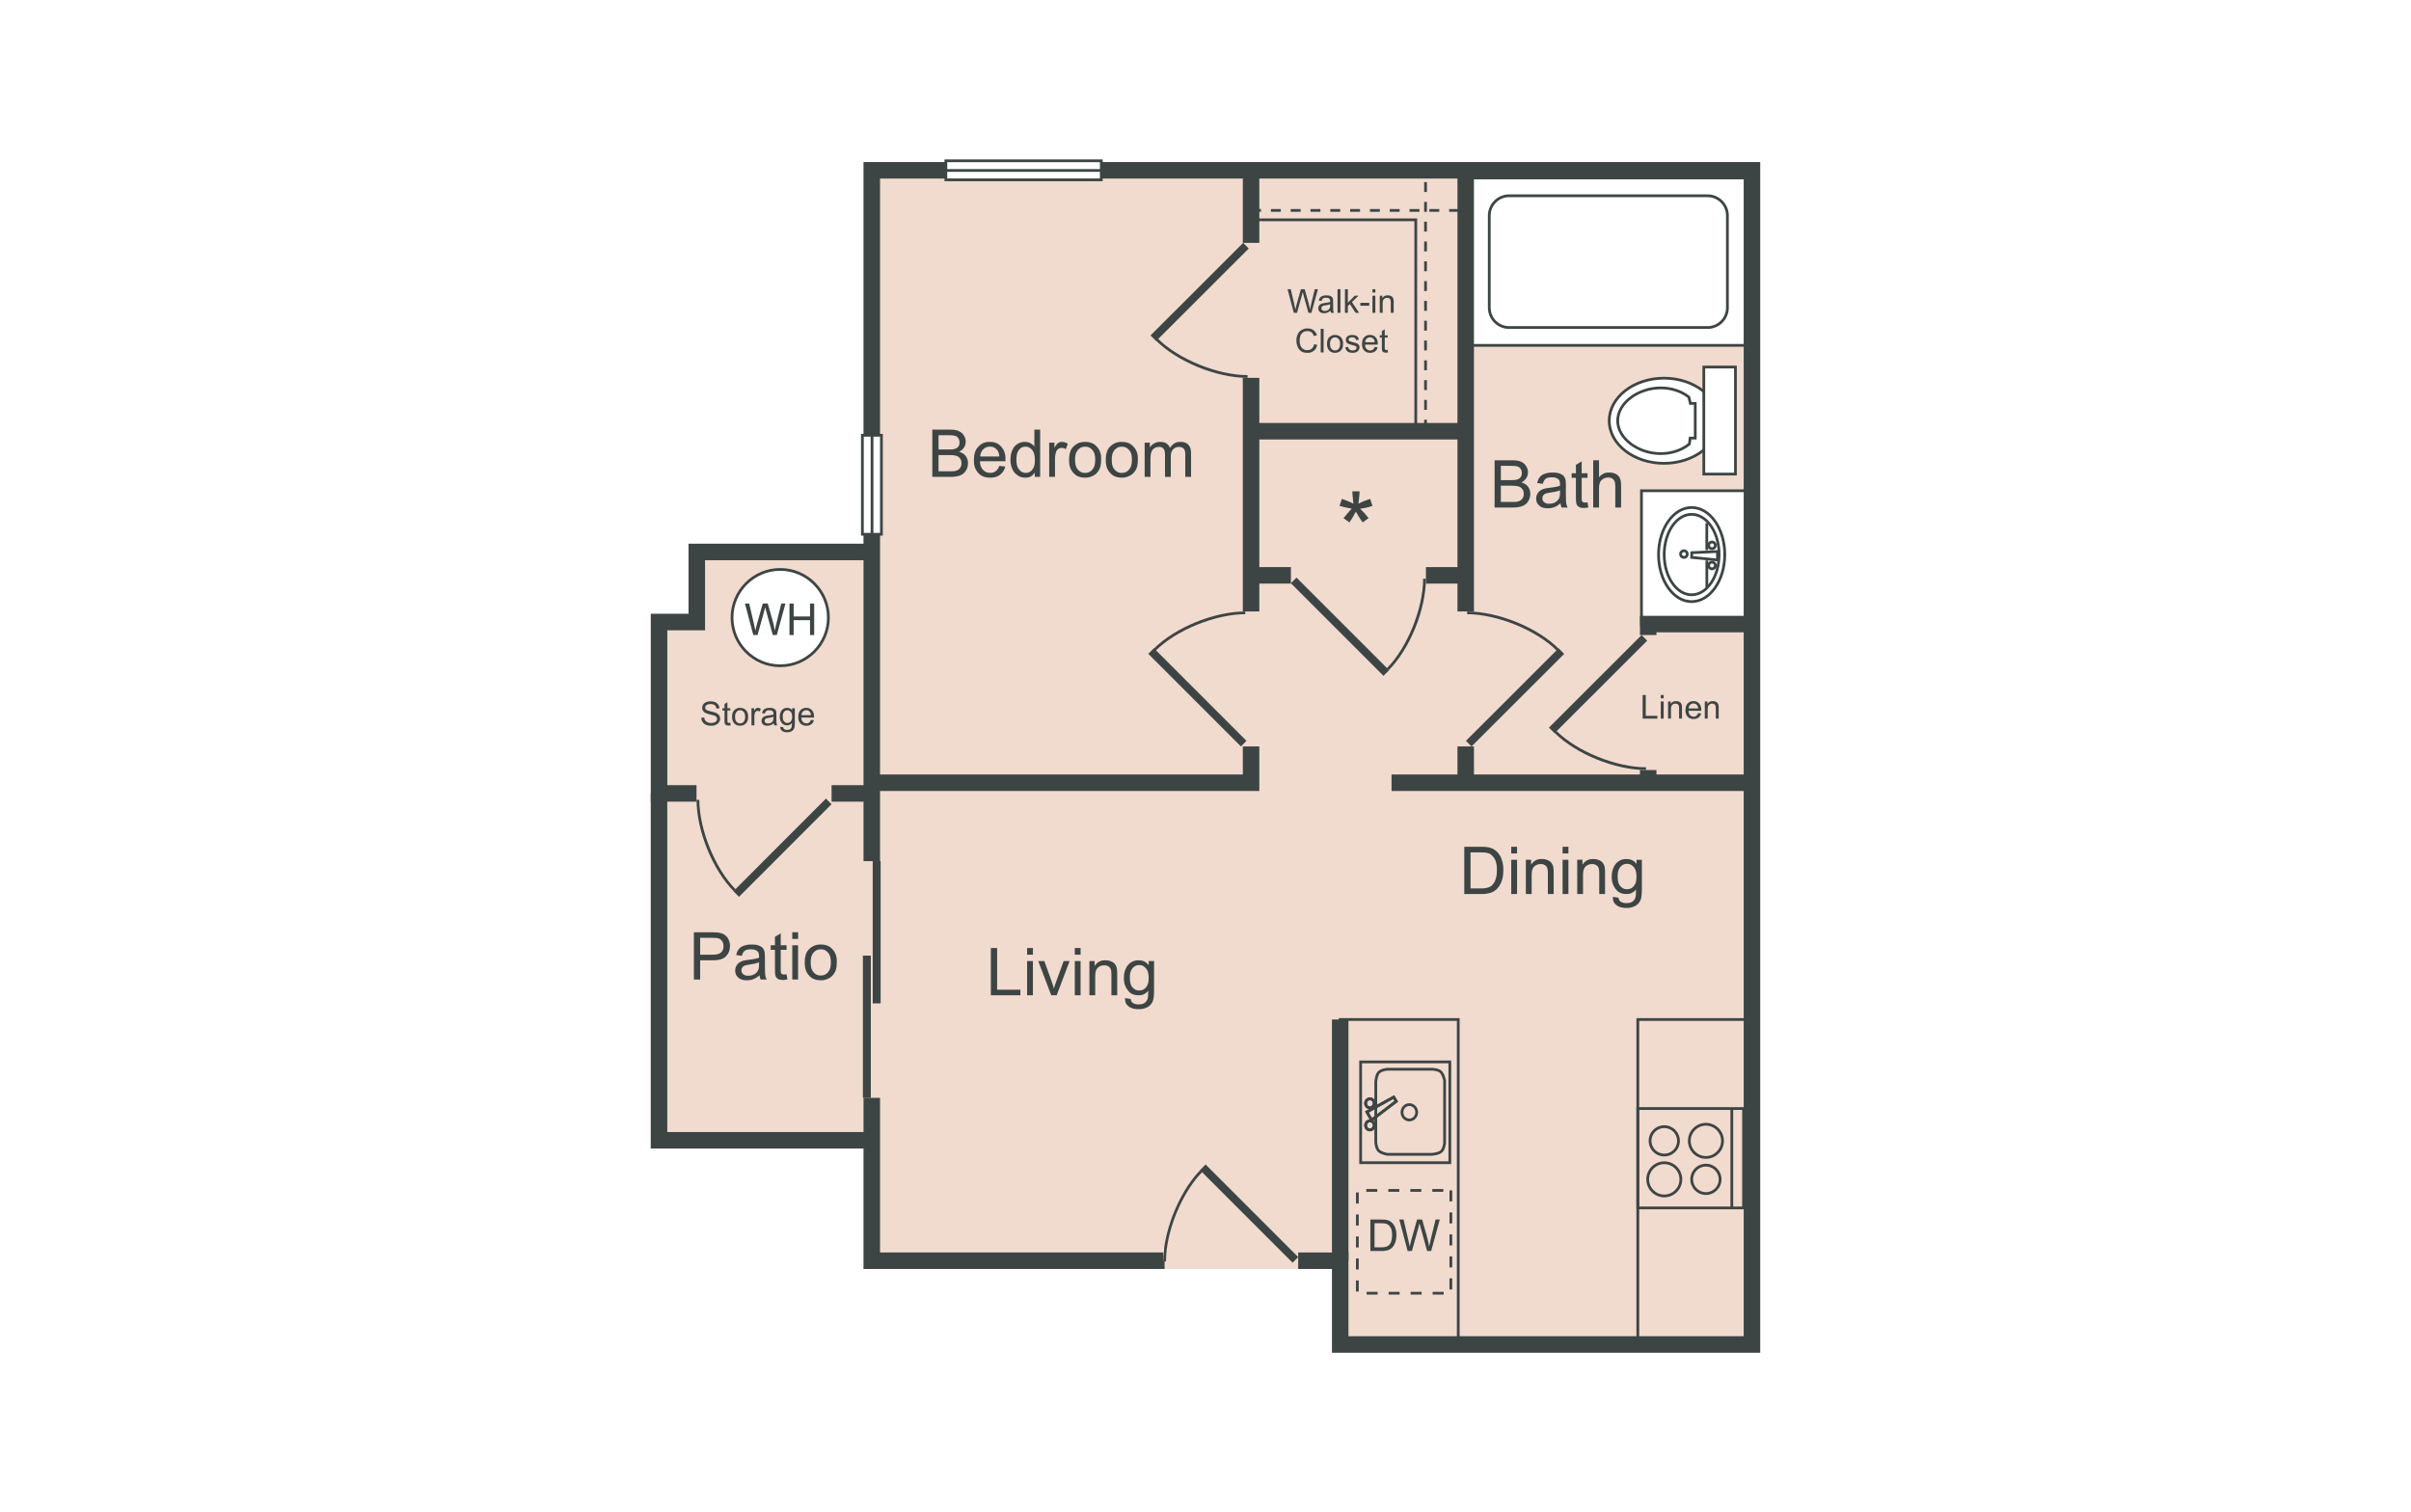 <?xml version="1.0" encoding="UTF-8"?>
<svg xmlns="http://www.w3.org/2000/svg" viewBox="0 0 998 626">
  <defs>
    <style>
      .cls-1 {
        fill-rule: evenodd;
      }

      .cls-1, .cls-2 {
        fill: #fff;
      }

      .cls-3 {
        fill: #3d4544;
      }

      .cls-4 {
        fill: #f1dace;
      }
    </style>
  </defs>
  <g id="backgrounds">
    <rect class="cls-2" x="-15" y="-13" width="1028" height="652"/>
  </g>
  <g id="floorplans">
    <g>
      <polyline class="cls-4" points="357.441 67.093 357.441 225.088 285.009 225.088 285.009 254.105 269.376 254.105 269.376 328.46 269.376 331.876 269.376 475.476 357.441 475.476 357.441 525.331 551.346 525.331 551.346 559.993 728.624 559.993 728.624 67.093"/>
      <rect class="cls-2" x="679.466" y="203.16" width="44.203" height="55.203"/>
      <path class="cls-3" d="M724.239,258.932h-45.342v-56.341h45.342v56.341ZM680.036,257.793h43.065v-54.064h-43.065v54.064Z"/>
      <rect class="cls-2" x="606.09" y="73.672" width="119.106" height="69.3"/>
      <path class="cls-3" d="M725.765,143.542h-120.243v-70.44h120.243v70.44ZM606.66,142.404h117.966v-68.162h-117.966v68.162Z"/>
      <polygon class="cls-3" points="728.614 560 551.345 560 551.345 525.337 537.365 525.337 537.365 518.505 558.178 518.505 558.178 553.168 721.782 553.168 721.782 73.92 364.281 73.92 364.281 356.493 357.449 356.493 357.449 67.088 728.614 67.088 728.614 560"/>
      <polygon class="cls-3" points="482.064 525.335 357.449 525.335 357.449 454.488 364.281 454.488 364.281 518.503 482.064 518.503 482.064 525.335"/>
      <rect class="cls-3" x="576.007" y="320.627" width="149.191" height="6.832"/>
      <rect class="cls-3" x="344.219" y="325.044" width="16.646" height="6.832"/>
      <polygon class="cls-3" points="288.312 331.876 269.387 331.876 269.387 254.105 285.009 254.105 285.009 225.094 360.868 225.094 360.868 231.926 291.841 231.926 291.841 260.937 276.219 260.937 276.219 325.044 288.312 325.044 288.312 331.876"/>
      <rect class="cls-3" x="514.447" y="156.429" width="6.832" height="96.698"/>
      <rect class="cls-3" x="514.447" y="70.504" width="6.832" height="30.039"/>
      <polygon class="cls-3" points="521.279 327.459 360.865 327.459 360.865 320.627 514.447 320.627 514.447 309.014 521.279 309.014 521.279 327.459"/>
      <rect class="cls-3" x="603.291" y="70.504" width="6.832" height="182.624"/>
      <rect class="cls-3" x="603.291" y="309.014" width="6.832" height="15.986"/>
      <rect class="cls-3" x="517.864" y="175.105" width="88.843" height="6.832"/>
      <rect class="cls-3" x="590.245" y="234.768" width="16.462" height="6.832"/>
      <rect class="cls-3" x="517.87" y="234.768" width="16.484" height="6.832"/>
      <polygon class="cls-3" points="360.431 475.476 269.376 475.476 269.376 328.46 276.208 328.46 276.208 468.644 360.431 468.644 360.431 475.476"/>
      <rect class="cls-3" x="551.345" y="422.054" width="6.832" height="99.863"/>
      <polygon class="cls-3" points="685.664 262.894 678.832 262.894 678.832 254.946 726.428 254.946 726.428 261.779 685.664 261.779 685.664 262.894"/>
      <rect class="cls-3" x="678.832" y="318.786" width="6.832" height="6.214"/>
      <polygon class="cls-3" points="586.606 177.865 585.468 177.865 585.468 91.575 517.875 91.575 517.875 90.436 586.606 90.436 586.606 177.865"/>
      <path class="cls-3" d="M590.65,177.865h-1.139v-4.099h1.139v4.099ZM590.65,169.666h-1.139v-4.099h1.139v4.099ZM590.65,161.467h-1.139v-4.099h1.139v4.099ZM590.65,153.27h-1.139v-4.1h1.139v4.1ZM590.65,145.071h-1.139v-4.1h1.139v4.1ZM590.65,136.873h-1.139v-4.099h1.139v4.099ZM590.65,128.674h-1.139v-4.099h1.139v4.099ZM590.65,120.475h-1.139v-4.099h1.139v4.099ZM590.65,112.278h-1.139v-4.1h1.139v4.1ZM590.65,104.079h-1.139v-4.1h1.139v4.1ZM590.65,95.88h-1.139v-4.099h1.139v4.099ZM590.65,87.681h-1.139v-4.099h1.139v4.099ZM590.65,79.483h-1.139v-4.099h1.139v4.099Z"/>
      <path class="cls-3" d="M603.958,87.677h-4.099v-1.139h4.099v1.139ZM595.76,87.677h-4.099v-1.139h4.099v1.139ZM587.561,87.677h-4.099v-1.139h4.099v1.139ZM579.363,87.677h-4.099v-1.139h4.099v1.139ZM571.165,87.677h-4.101v-1.139h4.101v1.139ZM562.966,87.677h-4.099v-1.139h4.099v1.139ZM554.768,87.677h-4.099v-1.139h4.099v1.139ZM546.568,87.677h-4.099v-1.139h4.099v1.139ZM538.371,87.677h-4.099v-1.139h4.099v1.139ZM530.173,87.677h-4.101v-1.139h4.101v1.139ZM521.973,87.677h-4.099v-1.139h4.099v1.139Z"/>
      <path class="cls-2" d="M482.408,517.026c-.208,1.661-.317,3.326-.339,4.893h-.59v-4.893"/>
      <rect class="cls-3" x="515.408" y="475.311" width="3.277" height="54.21" transform="translate(-203.823 512.719) rotate(-44.997)"/>
      <path class="cls-3" d="M482.638,522.239h-1.139v-.318c.025-1.668.14-3.336.345-4.966,1.506-11.812,7.697-25.218,15.056-32.603l.805.805c-7.197,7.223-13.255,20.358-14.732,31.941-.2,1.588-.314,3.214-.336,4.833v.309Z"/>
      <rect class="cls-3" x="494.003" y="261.58" width="3.279" height="54.212" transform="translate(-58.974 434.978) rotate(-44.995)"/>
      <path class="cls-3" d="M478.395,269.352l-.805-.805c8.789-8.791,25.08-15.421,37.892-15.421v1.139c-12.336,0-28.627,6.627-37.087,15.087Z"/>
      <rect class="cls-3" x="296.784" y="349.304" width="54.211" height="3.279" transform="translate(-153.299 332.043) rotate(-45.028)"/>
      <path class="cls-3" d="M303.75,368.998c-8.793-8.798-15.423-25.086-15.423-37.888h1.139c0,12.328,6.629,28.616,15.09,37.083l-.805.805Z"/>
      <rect class="cls-3" x="469.465" y="119.227" width="54.21" height="3.279" transform="translate(59.849 386.32) rotate(-44.972)"/>
      <path class="cls-3" d="M516.405,156.43c-12.803,0-29.092-6.632-37.885-15.427l.805-.805c8.464,8.463,24.751,15.093,37.08,15.093v1.139Z"/>
      <rect class="cls-3" x="600.03" y="287.047" width="54.217" height="3.279" transform="translate(-20.562 527.697) rotate(-44.972)"/>
      <path class="cls-3" d="M644.385,269.352c-8.462-8.46-24.751-15.087-37.083-15.087v-1.139c12.808,0,29.094,6.63,37.888,15.421l-.805.805Z"/>
      <rect class="cls-3" x="553.03" y="232.338" width="3.279" height="54.214" transform="translate(-21 468.192) rotate(-44.999)"/>
      <path class="cls-3" d="M574.808,277.497l-.805-.805c8.46-8.46,15.087-24.748,15.087-37.081h1.139c0,12.808-6.63,29.095-15.421,37.886Z"/>
      <rect class="cls-3" x="634.39" y="281.578" width="54.21" height="3.279" transform="translate(-6.646 550.38) rotate(-44.972)"/>
      <path class="cls-3" d="M681.33,318.781c-12.803,0-29.092-6.632-37.885-15.427l.805-.805c8.464,8.463,24.751,15.093,37.08,15.093v1.139Z"/>
      <rect class="cls-3" x="357.185" y="395.613" width="3.28" height="58.884"/>
      <rect class="cls-3" x="361.247" y="356.493" width="3.28" height="58.882"/>
      <rect class="cls-2" x="391.529" y="66.57" width="64.337" height="7.88"/>
      <path class="cls-3" d="M456.435,75.019h-65.476v-9.019h65.476v9.019ZM392.098,73.881h63.199v-6.742h-63.199v6.742Z"/>
      <rect class="cls-3" x="391.702" y="70" width="64.088" height="1.139"/>
      <rect class="cls-2" x="356.971" y="180.198" width="7.88" height="40.988"/>
      <path class="cls-3" d="M365.421,221.755h-9.019v-42.125h9.019v42.125ZM357.541,220.616h6.742v-39.848h-6.742v39.848Z"/>
      <rect class="cls-3" x="360.397" y="180.242" width="1.139" height="40.834"/>
      <rect class="cls-3" x="716.298" y="458.92" width="1.139" height="41.137"/>
      <path class="cls-3" d="M722.284,500.627h-44.907v-42.276h44.907v42.276ZM678.517,499.488h42.629v-39.998h-42.629v39.998Z"/>
      <path class="cls-3" d="M688.905,495.672c-4.101,0-7.439-3.336-7.439-7.437s3.338-7.439,7.439-7.439c4.099,0,7.435,3.338,7.435,7.439s-3.336,7.437-7.435,7.437ZM688.905,481.934c-3.474,0-6.301,2.827-6.301,6.301s2.827,6.298,6.301,6.298c3.472,0,6.296-2.824,6.296-6.298s-2.824-6.301-6.296-6.301Z"/>
      <path class="cls-3" d="M688.905,478.747c-3.561,0-6.456-2.896-6.456-6.454s2.896-6.454,6.456-6.454c3.558,0,6.452,2.896,6.452,6.454s-2.893,6.454-6.452,6.454ZM688.905,466.978c-2.931,0-5.317,2.384-5.317,5.315s2.386,5.315,5.317,5.315c2.929,0,5.313-2.384,5.313-5.315s-2.384-5.315-5.313-5.315Z"/>
      <path class="cls-3" d="M706.138,479.73c-4.101,0-7.439-3.336-7.439-7.437s3.338-7.437,7.439-7.437,7.439,3.336,7.439,7.437-3.338,7.437-7.439,7.437ZM706.138,465.995c-3.474,0-6.301,2.824-6.301,6.298s2.827,6.298,6.301,6.298,6.301-2.824,6.301-6.298-2.827-6.298-6.301-6.298Z"/>
      <path class="cls-3" d="M706.138,494.689c-3.561,0-6.456-2.896-6.456-6.454s2.896-6.452,6.456-6.452c3.558,0,6.452,2.893,6.452,6.452s-2.893,6.454-6.452,6.454ZM706.138,482.921c-2.931,0-5.317,2.384-5.317,5.313,0,2.931,2.386,5.315,5.317,5.315,2.929,0,5.313-2.384,5.313-5.315,0-2.929-2.384-5.313-5.313-5.313Z"/>
      <path class="cls-1" d="M688.785,191.808c-12.522,0-22.671-7.887-22.671-17.627,0-9.734,10.15-17.627,22.671-17.627s22.66,7.892,22.66,17.627c0,9.74-10.144,17.627-22.66,17.627"/>
      <path class="cls-3" d="M688.785,192.377c-12.815,0-23.241-8.163-23.241-18.197s10.426-18.195,23.241-18.195c12.808,0,23.229,8.162,23.229,18.195s-10.421,18.197-23.229,18.197ZM688.785,157.124c-12.187,0-22.102,7.652-22.102,17.057s9.915,17.058,22.102,17.058c12.181,0,22.091-7.652,22.091-17.058s-9.91-17.057-22.091-17.057Z"/>
      <rect class="cls-2" x="705.27" y="151.948" width="13.096" height="44.314"/>
      <path class="cls-3" d="M718.935,196.832h-14.236v-45.454h14.236v45.454ZM705.838,195.693h11.958v-43.176h-11.958v43.176Z"/>
      <path class="cls-1" d="M699.29,183.817c-3.022,2.454-7.198,3.968-11.817,3.968-9.242,0-17.862-6.089-17.862-13.604,0-7.51,8.619-13.598,17.862-13.598,4.52,0,8.619,1.454,11.631,3.82l.59,2.602h2.033v14.353h-2.121"/>
      <path class="cls-3" d="M687.473,188.354c-9.819,0-18.43-6.623-18.43-14.173s8.611-14.167,18.43-14.167c4.492,0,8.749,1.4,11.983,3.941l.16.126.534,2.355h2.148v15.491h-2.191l-.28,2.188-.178.143c-3.251,2.641-7.575,4.095-12.176,4.095ZM687.473,161.153c-9.212,0-17.291,6.088-17.291,13.028s8.08,13.035,17.291,13.035c4.257,0,8.253-1.312,11.282-3.7l.351-2.728h2.053v-13.214h-1.917l-.647-2.847c-3.016-2.306-6.957-3.575-11.122-3.575Z"/>
      <path class="cls-2" d="M706.838,81.052c4.531,0,8.198,3.667,8.198,8.198v38.139c0,4.531-3.667,8.198-8.198,8.198h-82.176c-4.526,0-8.198-3.667-8.198-8.198v-38.139c0-4.531,3.673-8.198,8.198-8.198"/>
      <path class="cls-3" d="M706.839,136.157h-82.176c-4.835,0-8.769-3.933-8.769-8.767v-38.14c0-4.835,3.934-8.768,8.769-8.768h82.176c4.835,0,8.767,3.933,8.767,8.768v38.14c0,4.834-3.932,8.767-8.767,8.767ZM624.663,81.621c-4.208,0-7.63,3.423-7.63,7.629v38.14c0,4.207,3.423,7.628,7.63,7.628h82.176c4.205,0,7.628-3.422,7.628-7.628v-38.14c0-4.207-3.423-7.629-7.628-7.629h-82.176Z"/>
      <path class="cls-1" d="M697.044,230.767c-.765,0-1.388-.618-1.388-1.383s.623-1.388,1.388-1.388,1.388.623,1.383,1.388c.005.765-.618,1.383-1.383,1.383"/>
      <path class="cls-3" d="M697.045,231.337c-1.081,0-1.959-.876-1.959-1.953,0-1.079.878-1.957,1.959-1.957.525,0,1.016.206,1.388.578.367.371.567.863.563,1.383.004.51-.196,1.001-.56,1.37-.371.372-.863.578-1.39.578ZM697.045,228.566c-.452,0-.821.367-.821.818,0,.668.934,1.049,1.401.573.151-.152.234-.354.231-.568.002-.225-.08-.428-.234-.582-.153-.156-.36-.241-.578-.241Z"/>
      <path class="cls-1" d="M708.653,235.495c-.765,0-1.383-.623-1.383-1.388s.618-1.388,1.383-1.388,1.388.623,1.388,1.388-.618,1.388-1.388,1.388"/>
      <path class="cls-3" d="M708.654,236.064c-1.076,0-1.953-.878-1.953-1.957,0-1.08.876-1.958,1.953-1.958,1.079,0,1.957.878,1.957,1.958,0,1.079-.878,1.957-1.957,1.957ZM708.654,233.287c-.449,0-.814.368-.814.82s.365.818.814.818c.452,0,.818-.367.818-.818s-.367-.82-.818-.82Z"/>
      <path class="cls-1" d="M708.653,227.154c-.76,0-1.383-.618-1.383-1.383,0-.771.623-1.388,1.383-1.388.765,0,1.388.618,1.388,1.388,0,.765-.623,1.383-1.388,1.383"/>
      <path class="cls-3" d="M708.654,227.724c-1.076,0-1.953-.876-1.953-1.953,0-1.079.876-1.957,1.953-1.957,1.079,0,1.957.878,1.957,1.957,0,1.076-.878,1.953-1.957,1.953ZM708.654,224.953c-.449,0-.814.367-.814.818,0,.449.365.814.814.814.452,0,.818-.365.818-.814,0-.452-.367-.818-.818-.818Z"/>
      <path class="cls-3" d="M700.24,249.625c-3.852,0-7.459-2.112-10.159-5.945-2.658-3.775-4.119-8.783-4.117-14.099,0-11.055,6.405-20.049,14.276-20.049s14.274,8.994,14.274,20.049-6.403,20.044-14.274,20.044ZM700.24,210.671c-7.244,0-13.137,8.483-13.137,18.91-.002,5.085,1.385,9.859,3.91,13.443,2.48,3.523,5.756,5.462,9.227,5.462,7.244,0,13.135-8.481,13.135-18.905s-5.891-18.91-13.135-18.91Z"/>
      <path class="cls-3" d="M700.24,246.799c-6.585,0-11.943-7.724-11.943-17.218s5.358-17.224,11.943-17.224c6.581,0,11.934,7.726,11.934,17.224s-5.353,17.218-11.934,17.218ZM700.24,213.496c-5.958,0-10.804,7.216-10.804,16.085s4.846,16.079,10.804,16.079c5.954,0,10.795-7.213,10.795-16.079s-4.842-16.085-10.795-16.085Z"/>
      <polygon class="cls-1" points="700.23 230.762 710.927 231.833 710.927 228.308 700.279 228.805 700.23 230.762"/>
      <path class="cls-3" d="M711.496,232.462l-11.849-1.187.078-3.015,11.771-.549v4.75ZM700.812,230.248l9.545.955v-2.3l-9.521.445-.025.9Z"/>
      <rect class="cls-3" x="705.958" y="232.024" width="1.139" height="11.15"/>
      <rect class="cls-3" x="705.94" y="216.578" width="1.139" height="11.15"/>
      <path class="cls-3" d="M574.23,478.442c-.2-.027-2.518-.46-3.716-1.441-1.41-1.148-1.586-3.765-1.601-4.061v-25.049c.018-.338.2-3.071,1.41-4.335,1.134-1.188,3.576-1.461,3.852-1.488l18.214-.002c.085-.004,2.92-.022,4.286,1.165,1.277,1.101,1.801,3.681,1.857,3.972l.011,25.998c-.033.329-.331,2.689-1.421,3.763-1.35,1.328-4.306,1.47-4.43,1.477h-18.461ZM592.438,443.206h-18.208c-.574.06-2.369.389-3.085,1.139-.778.814-1.054,2.86-1.094,3.578v24.989c.036.632.316,2.504,1.181,3.207l.002.002c.805.658,2.511,1.083,3.098,1.192l18.334-.009c.707-.033,2.796-.302,3.656-1.15.68-.672,1.014-2.404,1.085-3.016l-.004-25.827c-.122-.574-.645-2.502-1.474-3.218-.841-.732-2.762-.887-3.492-.887Z"/>
      <path class="cls-3" d="M567.565,464.56l-2.542-4.463,12.092-6.679,1.588,2.649-11.138,8.493ZM566.584,460.537l1.328,2.329,9.292-7.088-.498-.83-10.121,5.589Z"/>
      <path class="cls-3" d="M567.565,464.56l-2.542-4.463,12.092-6.679,1.588,2.649-11.138,8.493ZM566.584,460.537l1.328,2.329,9.292-7.088-.498-.83-10.121,5.589Z"/>
      <path class="cls-3" d="M567.056,468.326c-1.299,0-2.357-1.096-2.357-2.444s1.059-2.444,2.357-2.444c1.303,0,2.362,1.096,2.362,2.444s-1.059,2.444-2.362,2.444ZM567.056,464.576c-.672,0-1.219.585-1.219,1.306s.547,1.306,1.219,1.306c.674,0,1.223-.585,1.223-1.306s-.549-1.306-1.223-1.306Z"/>
      <path class="cls-3" d="M567.056,468.326c-1.299,0-2.357-1.096-2.357-2.444s1.059-2.444,2.357-2.444c1.303,0,2.362,1.096,2.362,2.444s-1.059,2.444-2.362,2.444ZM567.056,464.576c-.672,0-1.219.585-1.219,1.306s.547,1.306,1.219,1.306c.674,0,1.223-.585,1.223-1.306s-.549-1.306-1.223-1.306Z"/>
      <path class="cls-3" d="M567.056,459.198c-1.299,0-2.357-1.096-2.357-2.442s1.059-2.44,2.357-2.44c1.303,0,2.362,1.094,2.362,2.44s-1.059,2.442-2.362,2.442ZM567.056,455.455c-.672,0-1.219.583-1.219,1.301s.547,1.303,1.219,1.303c.674,0,1.223-.585,1.223-1.303s-.549-1.301-1.223-1.301Z"/>
      <path class="cls-3" d="M567.056,459.198c-1.299,0-2.357-1.096-2.357-2.442s1.059-2.44,2.357-2.44c1.303,0,2.362,1.094,2.362,2.44s-1.059,2.442-2.362,2.442ZM567.056,455.455c-.672,0-1.219.583-1.219,1.301s.547,1.303,1.219,1.303c.674,0,1.223-.585,1.223-1.303s-.549-1.301-1.223-1.301Z"/>
      <path class="cls-3" d="M562.643,481.907v-42.869h38.063v42.867l-38.063.002ZM563.782,440.177v40.592l35.786-.002v-40.59h-35.786Z"/>
      <path class="cls-3" d="M583.375,464.229c-1.995,0-3.618-1.686-3.618-3.759,0-2.071,1.623-3.754,3.618-3.754s3.618,1.683,3.618,3.754c0,2.073-1.623,3.759-3.618,3.759ZM583.375,457.855c-1.368,0-2.48,1.174-2.48,2.615,0,1.446,1.112,2.62,2.48,2.62s2.48-1.174,2.48-2.62c0-1.441-1.112-2.615-2.48-2.615Z"/>
      <path class="cls-3" d="M597.577,535.946l-4.555-.002v-1.139l4.555.002v1.139ZM588.468,535.943h-4.555v-1.139h4.555v1.139ZM579.359,535.941h-4.555v-1.139h4.555v1.139ZM570.249,535.941l-4.555-.002v-1.139l4.555.002v1.139ZM562.425,534.653h-1.139v-4.555h1.139v4.555ZM601.122,533.797h-1.139l.002-4.555h1.139l-.002,4.555ZM562.428,525.544h-1.139v-4.555h1.139v4.555ZM601.125,524.688h-1.139l.002-4.555h1.139l-.002,4.555ZM562.428,516.435h-1.139l.002-4.555h1.139l-.002,4.555ZM601.127,515.578h-1.139l.002-4.555h1.139l-.002,4.555ZM562.43,507.325h-1.139v-4.555h1.139v4.555ZM601.129,506.469h-1.139l.002-4.555h1.139l-.002,4.555ZM562.432,498.216h-1.139v-4.555h1.139v4.555ZM601.131,497.36h-1.139l.002-4.555h1.139l-.002,4.555ZM597.444,493.374h-4.555v-1.139h4.555v1.139ZM588.335,493.374h-4.555v-1.139h4.555v1.139ZM579.225,493.374h-4.555v-1.139h4.555v1.139ZM570.116,493.374h-4.555v-1.139h4.555v1.139Z"/>
      <path class="cls-3" d="M568.97,516.365h2.784c1.29,0,1.779-.16,2.024-.24.734-.24,1.024-.531,1.17-.676.614-.614.842-1.305.956-1.65.343-1.036.343-2.021.343-2.513,0-2.046-.448-2.779-.672-3.145-.672-1.099-1.312-1.348-1.632-1.472-.694-.267-1.72-.267-2.233-.267h-2.74v9.963ZM567.244,517.904v-13.041h4.492c1.521,0,2.055.124,2.322.187,1.121.258,1.649.709,1.913.934,1.032.872,1.373,1.776,1.543,2.228.511,1.357.511,2.519.511,3.1,0,1.486-.231,2.251-.347,2.633-.347,1.148-.709,1.649-.89,1.899-.543.752-.973,1.039-1.188,1.183-.645.431-1.253.58-1.557.654-.912.222-1.701.222-2.095.222h-4.706Z"/>
      <path class="cls-3" d="M582.675,517.904l-3.461-13.041h1.77l1.984,8.549c.32,1.343.474,2.227.551,2.669.498-2.091.557-2.304.587-2.411l2.482-8.807h2.082l1.868,6.601c.703,2.455.91,3.896,1.014,4.617.249-1.236.516-2.304.649-2.838l2.046-8.38h1.735l-3.576,13.041h-1.663l-2.749-9.937c-.347-1.245-.388-1.435-.409-1.53-.205.898-.323,1.319-.383,1.53l-2.767,9.937h-1.761Z"/>
      <path class="cls-2" d="M342.897,255.679c0,11.013-8.929,19.944-19.943,19.944s-19.943-8.931-19.943-19.944,8.93-19.944,19.943-19.944,19.943,8.931,19.943,19.944"/>
      <path class="cls-3" d="M322.954,276.193c-11.311,0-20.513-9.203-20.513-20.514s9.202-20.513,20.513-20.513,20.513,9.202,20.513,20.513-9.202,20.514-20.513,20.514ZM322.954,236.305c-10.683,0-19.374,8.691-19.374,19.374s8.691,19.375,19.374,19.375,19.374-8.691,19.374-19.375-8.691-19.374-19.374-19.374Z"/>
      <path class="cls-3" d="M311.816,262.895l-3.461-13.041h1.77l1.984,8.549c.32,1.343.474,2.227.552,2.669.498-2.091.557-2.304.587-2.411l2.482-8.807h2.082l1.868,6.601c.703,2.455.91,3.896,1.014,4.617.249-1.236.516-2.304.649-2.838l2.046-8.38h1.735l-3.576,13.041h-1.663l-2.749-9.937c-.347-1.245-.389-1.435-.409-1.53-.205.898-.323,1.32-.383,1.53l-2.767,9.937h-1.761Z"/>
      <polygon class="cls-3" points="326.791 262.895 326.791 249.854 328.517 249.854 328.517 255.209 335.295 255.209 335.295 249.854 337.021 249.854 337.021 262.895 335.295 262.895 335.295 256.748 328.517 256.748 328.517 262.895 326.791 262.895"/>
      <path class="cls-3" d="M727.375,558.392h-49.997v-136.903h49.997v136.903ZM678.517,557.253h47.72v-134.626h-47.72v134.626Z"/>
      <path class="cls-3" d="M604.189,558.392h-49.997v-136.903h49.997v136.903ZM555.331,557.253h47.72v-134.626h-47.72v134.626Z"/>
      <path class="cls-3" d="M608.708,367.802h4.177c1.935,0,2.669-.24,3.036-.36,1.101-.36,1.537-.796,1.755-1.014.921-.921,1.263-1.957,1.435-2.475.514-1.555.514-3.031.514-3.77,0-3.069-.672-4.168-1.008-4.717-1.008-1.648-1.968-2.022-2.449-2.208-1.041-.4-2.58-.4-3.349-.4h-4.11v14.945ZM606.119,370.111v-19.562h6.739c2.282,0,3.082.187,3.483.28,1.681.387,2.473,1.063,2.869,1.401,1.548,1.308,2.059,2.664,2.315,3.343.767,2.035.767,3.779.767,4.65,0,2.228-.347,3.376-.52,3.95-.52,1.721-1.063,2.473-1.334,2.849-.814,1.128-1.459,1.559-1.781,1.775-.967.647-1.879.87-2.335.981-1.368.334-2.551.334-3.143.334h-7.059Z"/>
      <path class="cls-3" d="M625.557,370.111v-14.171h2.402v14.171h-2.402ZM625.557,353.311v-2.762h2.402v2.762h-2.402Z"/>
      <path class="cls-3" d="M631.61,370.111v-14.171h2.162v2.015c1.561-2.335,3.527-2.335,4.51-2.335,1.281,0,1.997.307,2.355.46,1.074.46,1.43.959,1.608,1.208.534.747.676,1.432.747,1.775.133.667.133,1.779.133,2.335v8.713h-2.402v-8.62c0-1.468-.187-1.953-.28-2.195-.28-.727-.756-1.016-.994-1.161-.714-.434-1.354-.434-1.675-.434-1.534,0-2.277.649-2.649.974-1.114.974-1.114,2.789-1.114,3.696v7.739h-2.402Z"/>
      <path class="cls-3" d="M646.818,370.111v-14.171h2.402v14.171h-2.402ZM646.818,353.311v-2.762h2.402v2.762h-2.402Z"/>
      <path class="cls-3" d="M652.872,370.111v-14.171h2.162v2.015c1.561-2.335,3.527-2.335,4.51-2.335,1.281,0,1.997.307,2.355.46,1.074.46,1.43.959,1.608,1.208.534.747.676,1.432.747,1.775.133.667.133,1.779.133,2.335v8.713h-2.402v-8.62c0-1.468-.187-1.953-.28-2.195-.28-.727-.756-1.016-.994-1.161-.714-.434-1.354-.434-1.675-.434-1.534,0-2.277.649-2.649.974-1.114.974-1.114,2.789-1.114,3.696v7.739h-2.402Z"/>
      <path class="cls-3" d="M669.614,362.772c0,2.789.738,3.643,1.107,4.07,1.107,1.281,2.22,1.281,2.776,1.281,1.655,0,2.402-.85,2.776-1.274,1.121-1.274,1.121-3.089,1.121-3.997,0-2.602-.769-3.483-1.154-3.923-1.154-1.321-2.24-1.321-2.782-1.321-1.601,0-2.349.867-2.722,1.301-1.121,1.301-1.121,3.009-1.121,3.863ZM667.626,371.285l2.335.347c.147,1.081.592,1.41.814,1.575.894.667,1.926.667,2.442.667,1.668,0,2.273-.445,2.575-.667.907-.667,1.121-1.468,1.228-1.868.187-.734.178-2.3.173-3.082-1.575,1.855-3.14,1.855-3.923,1.855-2.922,0-3.99-1.406-4.524-2.108-1.601-2.108-1.601-4.074-1.601-5.057,0-2.028.489-3.171.734-3.743.734-1.715,1.663-2.337,2.128-2.649,1.394-.934,2.649-.934,3.276-.934,2.509,0,3.594,1.352,4.137,2.028v-1.708h2.215v12.25c0,3.309-.449,4.23-.674,4.69-.674,1.381-1.648,1.915-2.135,2.182-1.461.801-2.885.801-3.596.801-2.535,0-3.576-.761-4.097-1.141-1.561-1.141-1.526-2.671-1.508-3.436Z"/>
      <path class="cls-3" d="M289.815,395.239h5.057c2.509,0,3.211-.623,3.563-.934,1.054-.934,1.054-2.064,1.054-2.629,0-1.228-.414-1.81-.621-2.102-.621-.874-1.297-1.061-1.635-1.154-.654-.173-1.828-.173-2.415-.173h-5.004v6.992ZM287.227,405.501v-19.562h7.379c1.948,0,2.633.124,2.976.187,1.441.24,2.091.689,2.415.914.974.674,1.37,1.483,1.568,1.888.594,1.214.594,2.184.594,2.669,0,2.495-1.059,3.647-1.588,4.223-1.588,1.728-4.354,1.728-5.738,1.728h-5.017v7.953h-2.589Z"/>
      <path class="cls-3" d="M314.195,398.388c-1.308.534-3.051.783-3.923.907-1.481.213-1.89.391-2.095.48-.614.267-.836.609-.947.781-.334.514-.334.932-.334,1.141,0,.961.485,1.388.727,1.601.727.64,1.661.64,2.128.64,1.388,0,2.108-.405,2.469-.607,1.081-.607,1.419-1.31,1.588-1.661.387-.814.387-1.873.387-2.402v-.881ZM314.395,403.753c-1.334,1.134-2.157,1.446-2.569,1.601-1.234.467-2.177.467-2.649.467-2.335,0-3.171-.761-3.59-1.141-1.254-1.141-1.254-2.324-1.254-2.916,0-1.041.316-1.615.474-1.901.474-.861.985-1.208,1.241-1.381.767-.52,1.408-.698,1.728-.787.707-.187,1.659-.302,2.135-.36,2.909-.347,3.825-.667,4.283-.827.013-.494.013-.583.013-.627,0-1.468-.454-1.868-.68-2.068-.921-.814-2.131-.814-2.736-.814-1.695,0-2.233.396-2.502.594-.807.594-1.065,1.599-1.194,2.102l-2.349-.32c.32-1.508.809-2.126,1.054-2.435.734-.927,1.659-1.261,2.122-1.428,1.388-.5,2.607-.5,3.216-.5,1.815,0,2.571.285,2.949.427,1.134.427,1.49.859,1.668,1.074.534.647.676,1.306.747,1.635.12.614.12,1.681.12,2.215v3.203c0,3.349.102,3.941.153,4.237.153.887.456,1.43.607,1.701h-2.509c-.374-.747-.445-1.414-.48-1.748Z"/>
      <path class="cls-3" d="M325.586,403.352l.347,2.122c-1.014.213-1.548.213-1.815.213-1.308,0-1.788-.276-2.028-.414-.721-.414-.916-.863-1.014-1.087-.294-.674-.294-2.115-.294-2.836v-8.153h-1.761v-1.868h1.761v-3.509l2.389-1.441v4.951h2.415v1.868h-2.415v8.287c0,1.028.085,1.223.127,1.321.127.294.318.409.414.467.287.173.643.173.821.173.4,0,.836-.062,1.054-.093Z"/>
      <path class="cls-3" d="M327.953,405.501v-14.171h2.402v14.171h-2.402ZM327.953,388.701v-2.762h2.402v2.762h-2.402Z"/>
      <path class="cls-3" d="M335.581,398.415c0,2.722.792,3.625,1.188,4.077,1.188,1.354,2.389,1.354,2.989,1.354,1.788,0,2.58-.907,2.976-1.361,1.188-1.361,1.188-3.22,1.188-4.15,0-2.629-.796-3.532-1.194-3.983-1.194-1.354-2.377-1.354-2.969-1.354-1.801,0-2.593.898-2.989,1.348-1.188,1.348-1.188,3.163-1.188,4.07ZM333.112,398.415c0-3.937,1.459-5.2,2.188-5.831,1.828-1.575,3.581-1.575,4.457-1.575,2.922,0,4.159,1.277,4.777,1.915,1.855,1.915,1.855,4.165,1.855,5.291,0,2.736-.547,3.781-.821,4.303-.821,1.568-1.866,2.146-2.389,2.435-1.568.867-2.804.867-3.423.867-2.976,0-4.199-1.272-4.811-1.908-1.835-1.908-1.835-4.301-1.835-5.498Z"/>
      <path class="cls-3" d="M388.5,195.116h4.87c1.254,0,1.592-.062,1.761-.093.894-.16,1.294-.409,1.494-.534.601-.374.859-.85.987-1.087.387-.714.387-1.337.387-1.648,0-1.094-.374-1.632-.56-1.901-.56-.807-1.223-1.025-1.555-1.134-.994-.327-2.24-.327-2.862-.327h-4.524v6.725ZM388.5,186.082h4.23c1.721,0,2.22-.151,2.469-.227.987-.294,1.321-.747,1.488-.974.5-.68.5-1.365.5-1.708,0-.974-.311-1.468-.467-1.715-.467-.741-1.045-.923-1.334-1.014-.867-.274-2.273-.274-2.976-.274h-3.91v5.911ZM385.911,197.424v-19.562h7.339c2.242,0,3.145.396,3.596.594,1.354.594,1.866,1.417,2.122,1.828.767,1.234.767,2.133.767,2.582,0,1.254-.454,1.993-.68,2.362-.68,1.107-1.597,1.561-2.055,1.788,1.775.52,2.411,1.357,2.729,1.775.954,1.254.954,2.393.954,2.962,0,1.374-.387,2.162-.581,2.555-.581,1.181-1.15,1.608-1.435,1.821-.854.64-1.712.859-2.142.967-1.288.327-2.533.327-3.156.327h-7.459Z"/>
      <path class="cls-3" d="M405.754,188.978h7.913c-.16-1.788-.658-2.384-.907-2.682-1.148-1.388-2.366-1.388-2.976-1.388-1.655,0-2.406.738-2.782,1.107-1.128,1.107-1.208,2.344-1.248,2.962ZM413.64,192.861l2.482.307c-.587,2.175-1.646,2.976-2.175,3.376-1.588,1.201-3.234,1.201-4.056,1.201-3.109,0-4.323-1.277-4.931-1.915-1.821-1.915-1.821-4.219-1.821-5.371,0-3.576,1.228-4.893,1.841-5.551,1.841-1.975,3.799-1.975,4.777-1.975,2.842,0,4.043,1.29,4.644,1.935,1.801,1.935,1.801,4.274,1.801,5.444,0,.213-.009.498-.013.64h-10.568c.133,2.335.925,3.163,1.321,3.576,1.188,1.241,2.371,1.241,2.962,1.241,1.321,0,1.944-.463,2.255-.694.934-.694,1.299-1.708,1.481-2.215Z"/>
      <path class="cls-3" d="M420.735,190.352c0,2.722.765,3.621,1.148,4.07,1.148,1.348,2.188,1.348,2.709,1.348,1.575,0,2.308-.859,2.675-1.288,1.101-1.288,1.101-3.049,1.101-3.93,0-2.909-.747-3.816-1.121-4.27-1.121-1.361-2.215-1.361-2.762-1.361-1.601,0-2.317.872-2.675,1.308-1.074,1.308-1.074,3.185-1.074,4.123ZM428.327,197.424v-1.788c-1.348,2.108-3.091,2.108-3.963,2.108-1.695,0-2.642-.623-3.116-.934-1.421-.934-1.942-2.05-2.202-2.609-.781-1.675-.781-3.125-.781-3.85,0-2.122.471-3.274.707-3.85.707-1.728,1.65-2.342,2.122-2.649,1.414-.921,2.58-.921,3.163-.921,1.281,0,1.948.36,2.282.54,1.001.54,1.419,1.119,1.628,1.408v-7.019h2.389v19.562h-2.228Z"/>
      <path class="cls-3" d="M434.301,197.424v-14.171h2.162v2.148c.827-1.508,1.294-1.828,1.528-1.988.701-.48,1.261-.48,1.541-.48,1.214,0,2.05.516,2.469.774l-.827,2.228c-.881-.52-1.468-.52-1.761-.52-.787,0-1.205.316-1.414.474-.627.474-.805,1.034-.894,1.314-.4,1.281-.4,2.295-.4,2.802v7.419h-2.402Z"/>
      <path class="cls-3" d="M445.003,190.339c0,2.722.792,3.625,1.188,4.077,1.188,1.354,2.389,1.354,2.989,1.354,1.788,0,2.58-.907,2.976-1.361,1.188-1.361,1.188-3.22,1.188-4.15,0-2.629-.796-3.532-1.194-3.983-1.194-1.354-2.377-1.354-2.969-1.354-1.801,0-2.593.898-2.989,1.348-1.188,1.348-1.188,3.163-1.188,4.07ZM442.534,190.339c0-3.936,1.459-5.2,2.188-5.831,1.828-1.575,3.581-1.575,4.457-1.575,2.922,0,4.159,1.277,4.777,1.915,1.855,1.915,1.855,4.165,1.855,5.291,0,2.736-.547,3.781-.821,4.303-.821,1.568-1.866,2.146-2.389,2.435-1.568.867-2.804.867-3.423.867-2.976,0-4.199-1.272-4.811-1.908-1.835-1.908-1.835-4.301-1.835-5.498Z"/>
      <path class="cls-3" d="M460.197,190.339c0,2.722.792,3.625,1.188,4.077,1.188,1.354,2.389,1.354,2.989,1.354,1.788,0,2.58-.907,2.976-1.361,1.188-1.361,1.188-3.22,1.188-4.15,0-2.629-.796-3.532-1.194-3.983-1.194-1.354-2.377-1.354-2.969-1.354-1.801,0-2.593.898-2.989,1.348-1.188,1.348-1.188,3.163-1.188,4.07ZM457.729,190.339c0-3.936,1.459-5.2,2.188-5.831,1.828-1.575,3.581-1.575,4.457-1.575,2.922,0,4.159,1.277,4.777,1.915,1.855,1.915,1.855,4.165,1.855,5.291,0,2.736-.547,3.781-.821,4.303-.821,1.568-1.866,2.146-2.389,2.435-1.568.867-2.804.867-3.423.867-2.976,0-4.199-1.272-4.811-1.908-1.835-1.908-1.835-4.301-1.835-5.498Z"/>
      <path class="cls-3" d="M473.817,197.424v-14.171h2.148v1.988c.667-1.041,1.406-1.463,1.775-1.675,1.107-.634,2.05-.634,2.522-.634,1.575,0,2.246.436,2.582.654,1.008.654,1.283,1.437,1.421,1.828,1.681-2.482,3.478-2.482,4.377-2.482,2.108,0,2.865.778,3.243,1.168,1.134,1.168,1.134,2.787,1.134,3.596v9.728h-2.389v-8.927c0-1.441-.156-1.864-.234-2.075-.234-.634-.643-.892-.847-1.021-.614-.387-1.165-.387-1.441-.387-1.494,0-2.153.663-2.482.994-.987.994-.987,2.453-.987,3.183v8.233h-2.402v-9.207c0-1.601-.391-2.135-.587-2.402-.587-.801-1.477-.801-1.921-.801-1.014,0-1.588.356-1.875.534-.861.534-1.119,1.219-1.248,1.561-.387,1.028-.387,2.317-.387,2.962v7.353h-2.402Z"/>
      <polygon class="cls-3" points="410.152 412.032 410.152 392.47 412.741 392.47 412.741 409.723 422.375 409.723 422.375 412.032 410.152 412.032"/>
      <path class="cls-3" d="M425.16,412.032v-14.171h2.402v14.171h-2.402ZM425.16,395.232v-2.762h2.402v2.762h-2.402Z"/>
      <path class="cls-3" d="M435.15,412.032l-5.391-14.171h2.535l3.042,8.487c.494,1.374.769,2.362.907,2.856.32-1.121.703-2.171.894-2.696l3.149-8.647h2.469l-5.364,14.171h-2.242Z"/>
      <path class="cls-3" d="M444.891,412.032v-14.171h2.402v14.171h-2.402ZM444.891,395.232v-2.762h2.402v2.762h-2.402Z"/>
      <path class="cls-3" d="M450.945,412.032v-14.171h2.162v2.015c1.561-2.335,3.527-2.335,4.51-2.335,1.281,0,1.997.307,2.355.46,1.074.46,1.43.959,1.608,1.208.534.747.676,1.432.747,1.775.133.667.133,1.779.133,2.335v8.713h-2.402v-8.62c0-1.468-.187-1.953-.28-2.195-.28-.727-.756-1.016-.994-1.161-.714-.434-1.354-.434-1.675-.434-1.534,0-2.277.649-2.649.974-1.114.974-1.114,2.789-1.114,3.696v7.739h-2.402Z"/>
      <path class="cls-3" d="M467.687,404.693c0,2.789.738,3.643,1.107,4.07,1.107,1.281,2.22,1.281,2.776,1.281,1.655,0,2.402-.85,2.776-1.274,1.121-1.274,1.121-3.089,1.121-3.997,0-2.602-.769-3.483-1.154-3.923-1.154-1.321-2.24-1.321-2.782-1.321-1.601,0-2.349.867-2.722,1.301-1.121,1.301-1.121,3.009-1.121,3.863ZM465.699,413.206l2.335.347c.147,1.081.592,1.41.814,1.575.894.667,1.926.667,2.442.667,1.668,0,2.273-.445,2.575-.667.907-.667,1.121-1.468,1.228-1.868.187-.734.178-2.3.173-3.082-1.575,1.855-3.14,1.855-3.923,1.855-2.922,0-3.99-1.406-4.524-2.108-1.601-2.108-1.601-4.074-1.601-5.057,0-2.028.489-3.171.734-3.743.734-1.715,1.663-2.337,2.128-2.649,1.394-.934,2.649-.934,3.276-.934,2.509,0,3.594,1.352,4.137,2.028v-1.708h2.215v12.25c0,3.309-.449,4.23-.674,4.69-.674,1.381-1.648,1.915-2.135,2.182-1.461.801-2.885.801-3.596.801-2.535,0-3.576-.761-4.097-1.141-1.561-1.141-1.526-2.671-1.508-3.436Z"/>
      <path class="cls-3" d="M621.255,207.796h4.87c1.254,0,1.592-.062,1.761-.093.894-.16,1.294-.409,1.495-.534.601-.374.859-.85.987-1.087.387-.714.387-1.337.387-1.648,0-1.094-.374-1.632-.56-1.901-.56-.807-1.223-1.025-1.555-1.134-.994-.327-2.24-.327-2.862-.327h-4.524v6.725ZM621.255,198.762h4.23c1.721,0,2.22-.151,2.469-.227.988-.294,1.321-.747,1.488-.974.5-.68.5-1.365.5-1.708,0-.974-.311-1.468-.467-1.715-.467-.741-1.045-.923-1.334-1.014-.867-.274-2.273-.274-2.976-.274h-3.91v5.911ZM618.667,210.104v-19.562h7.339c2.242,0,3.145.396,3.596.594,1.354.594,1.866,1.417,2.122,1.828.767,1.234.767,2.133.767,2.582,0,1.254-.454,1.993-.68,2.362-.68,1.107-1.597,1.561-2.055,1.788,1.775.52,2.411,1.357,2.729,1.775.954,1.254.954,2.393.954,2.962,0,1.374-.387,2.162-.581,2.555-.581,1.181-1.15,1.608-1.435,1.821-.854.64-1.712.859-2.142.967-1.288.327-2.533.327-3.156.327h-7.459Z"/>
      <path class="cls-3" d="M645.741,202.992c-1.308.534-3.051.783-3.923.907-1.481.213-1.89.391-2.095.48-.614.267-.836.609-.947.781-.334.514-.334.932-.334,1.141,0,.961.485,1.388.727,1.601.727.64,1.661.64,2.128.64,1.388,0,2.108-.405,2.469-.607,1.081-.607,1.419-1.31,1.588-1.661.387-.814.387-1.873.387-2.402v-.881ZM645.942,208.356c-1.334,1.134-2.157,1.446-2.569,1.601-1.234.467-2.177.467-2.649.467-2.335,0-3.171-.761-3.59-1.141-1.254-1.141-1.254-2.324-1.254-2.916,0-1.041.316-1.615.474-1.901.474-.861.985-1.208,1.241-1.381.767-.52,1.408-.698,1.728-.787.707-.187,1.659-.302,2.135-.36,2.909-.347,3.825-.667,4.283-.827.013-.494.013-.583.013-.627,0-1.468-.454-1.868-.68-2.068-.921-.814-2.131-.814-2.736-.814-1.695,0-2.233.396-2.502.594-.807.594-1.065,1.599-1.194,2.102l-2.349-.32c.32-1.508.809-2.126,1.054-2.435.734-.927,1.659-1.261,2.122-1.428,1.388-.5,2.607-.5,3.216-.5,1.815,0,2.571.285,2.949.427,1.134.427,1.49.859,1.668,1.074.534.647.676,1.306.747,1.635.12.614.12,1.681.12,2.215v3.203c0,3.349.102,3.941.153,4.237.153.887.456,1.43.607,1.701h-2.509c-.374-.747-.445-1.414-.48-1.748Z"/>
      <path class="cls-3" d="M657.133,207.956l.347,2.122c-1.014.213-1.548.213-1.815.213-1.308,0-1.788-.276-2.028-.414-.721-.414-.916-.863-1.014-1.087-.294-.674-.294-2.115-.294-2.836v-8.153h-1.761v-1.868h1.761v-3.509l2.389-1.441v4.951h2.415v1.868h-2.415v8.287c0,1.028.085,1.223.127,1.321.127.294.318.409.414.467.287.173.643.173.821.173.4,0,.836-.062,1.054-.093Z"/>
      <path class="cls-3" d="M659.486,210.104v-19.562h2.402v7.019c1.681-1.948,3.389-1.948,4.243-1.948,1.575,0,2.349.414,2.736.621,1.161.621,1.494,1.35,1.661,1.715.5,1.094.5,2.482.5,3.176v8.98h-2.402v-8.98c0-1.801-.52-2.349-.781-2.622-.781-.821-1.732-.821-2.208-.821-1.067,0-1.695.369-2.008.554-.941.554-1.208,1.185-1.341,1.501-.4.947-.4,2.059-.4,2.615v7.753h-2.402Z"/>
      <path class="cls-3" d="M535.557,129.507l-2.595-9.781h1.328l1.488,6.412c.24,1.008.356,1.67.414,2.002.374-1.568.418-1.728.44-1.808l1.861-6.605h1.561l1.401,4.951c.527,1.841.683,2.922.761,3.463.187-.927.387-1.728.487-2.128l1.534-6.285h1.301l-2.682,9.781h-1.248l-2.062-7.452c-.26-.934-.291-1.076-.307-1.148-.153.674-.242.99-.287,1.148l-2.075,7.452h-1.321Z"/>
      <path class="cls-3" d="M550.609,125.951c-.654.267-1.526.391-1.962.454-.741.107-.945.196-1.048.24-.307.133-.418.305-.474.39-.167.257-.167.466-.167.57,0,.48.242.694.364.801.364.32.831.32,1.064.32.694,0,1.054-.202,1.234-.304.54-.304.709-.655.794-.831.194-.407.194-.936.194-1.201v-.44ZM550.709,128.633c-.667.567-1.079.723-1.284.801-.617.234-1.089.234-1.324.234-1.168,0-1.586-.38-1.795-.57-.627-.57-.627-1.162-.627-1.458,0-.52.158-.807.237-.951.237-.43.493-.604.621-.691.384-.26.704-.349.864-.394.354-.093.83-.151,1.067-.18,1.454-.173,1.913-.334,2.142-.414.007-.247.007-.291.007-.314,0-.734-.227-.934-.34-1.034-.46-.407-1.065-.407-1.368-.407-.847,0-1.116.198-1.251.297-.404.297-.533.799-.597,1.051l-1.174-.16c.16-.754.405-1.063.527-1.218.367-.464.83-.63,1.061-.714.694-.25,1.303-.25,1.608-.25.907,0,1.286.142,1.474.213.567.213.745.429.834.537.267.324.338.653.374.817.06.307.06.841.06,1.107v1.601c0,1.675.051,1.97.077,2.118.077.444.228.715.304.851h-1.254c-.187-.374-.222-.707-.24-.874Z"/>
      <rect class="cls-3" x="553.656" y="119.726" width="1.201" height="9.781"/>
      <polygon class="cls-3" points="556.723 129.507 556.723 119.726 557.924 119.726 557.924 125.304 560.766 122.422 562.32 122.422 559.612 125.05 562.594 129.507 561.113 129.507 558.771 125.884 557.924 126.698 557.924 129.507 556.723 129.507"/>
      <rect class="cls-3" x="563.081" y="125.364" width="3.69" height="1.208"/>
      <path class="cls-3" d="M568.105,129.507v-7.086h1.201v7.086h-1.201ZM568.105,121.107v-1.381h1.201v1.381h-1.201Z"/>
      <path class="cls-3" d="M571.132,129.507v-7.086h1.081v1.008c.781-1.168,1.764-1.168,2.255-1.168.64,0,.999.153,1.178.23.537.23.715.479.804.604.267.374.338.716.374.887.067.334.067.89.067,1.168v4.357h-1.201v-4.31c0-.734-.093-.976-.14-1.097-.14-.364-.378-.508-.497-.581-.357-.217-.677-.217-.837-.217-.767,0-1.139.325-1.324.487-.557.487-.557,1.394-.557,1.848v3.87h-1.201Z"/>
      <path class="cls-3" d="M543.984,142.475l1.294.327c-.407,1.595-1.112,2.153-1.464,2.432-1.058.837-2.076.837-2.585.837-1.581,0-2.242-.429-2.572-.644-.991-.644-1.335-1.458-1.508-1.865-.517-1.221-.517-2.155-.517-2.622,0-1.528.389-2.286.584-2.665.584-1.138,1.302-1.531,1.661-1.728,1.077-.591,1.94-.591,2.372-.591,1.468,0,2.135.498,2.469.747,1.001.747,1.263,1.65,1.394,2.102l-1.274.3c-.34-1.067-.772-1.392-.987-1.555-.647-.487-1.301-.487-1.628-.487-1.128,0-1.632.36-1.885.54-.757.54-.962,1.148-1.064,1.451-.307.911-.307,1.556-.307,1.878,0,1.248.242,1.868.364,2.178.364.931.875,1.238,1.131,1.391.767.46,1.363.46,1.661.46,1.087,0,1.59-.418,1.841-.627.754-.627.932-1.45,1.021-1.861Z"/>
      <rect class="cls-3" x="546.69" y="136.123" width="1.201" height="9.781"/>
      <path class="cls-3" d="M550.538,142.361c0,1.361.396,1.812.594,2.038.594.677,1.194.677,1.494.677.894,0,1.29-.454,1.488-.68.594-.68.594-1.61.594-2.075,0-1.314-.398-1.766-.597-1.992-.597-.677-1.189-.677-1.484-.677-.901,0-1.297.449-1.494.674-.594.674-.594,1.581-.594,2.035ZM549.303,142.361c0-1.968.73-2.6,1.094-2.916.914-.787,1.79-.787,2.228-.787,1.461,0,2.079.638,2.389.957.927.957.927,2.083.927,2.645,0,1.368-.274,1.89-.41,2.152-.41.784-.933,1.073-1.194,1.218-.784.434-1.402.434-1.711.434-1.488,0-2.099-.636-2.405-.954-.917-.954-.917-2.151-.917-2.749Z"/>
      <path class="cls-3" d="M556.867,143.789l1.188-.187c.1.714.405.967.557,1.094.457.38,1.004.38,1.278.38.827,0,1.094-.225,1.228-.337.4-.337.4-.639.4-.791,0-.407-.236-.563-.354-.64-.247-.16-.901-.325-1.228-.407-1.321-.334-1.661-.496-1.831-.577-.51-.243-.686-.53-.774-.674-.264-.43-.264-.777-.264-.951,0-.474.145-.743.217-.877.217-.404.466-.582.591-.67.28-.207.603-.302.764-.35.484-.143.853-.143,1.038-.143.834,0,1.254.16,1.464.24.63.24.831.514.931.65.3.41.376.869.414,1.097l-1.174.16c-.08-.547-.336-.752-.464-.854-.384-.307-.851-.307-1.084-.307-.827,0-1.063.182-1.181.274-.354.274-.354.518-.354.64,0,.234.098.358.147.42.147.194.356.278.46.32.18.067.767.227,1.061.307,1.274.34,1.61.485,1.778.557.504.217.695.493.791.63.287.414.287.823.287,1.028,0,.601-.234.954-.35,1.131-.35.53-.791.724-1.011.821-.66.29-1.216.29-1.494.29-1.381,0-1.864-.383-2.105-.574-.724-.574-.857-1.325-.924-1.701Z"/>
      <path class="cls-3" d="M565.087,141.681h3.956c-.08-.894-.329-1.192-.454-1.341-.574-.694-1.183-.694-1.488-.694-.827,0-1.203.369-1.391.554-.564.554-.604,1.172-.624,1.481ZM569.03,143.622l1.241.153c-.294,1.087-.823,1.488-1.087,1.688-.794.601-1.617.601-2.028.601-1.555,0-2.162-.638-2.465-.957-.911-.957-.911-2.109-.911-2.685,0-1.788.614-2.446.921-2.776.921-.987,1.899-.987,2.389-.987,1.421,0,2.022.645,2.322.967.901.967.901,2.137.901,2.722,0,.107-.004.249-.007.32h-5.284c.067,1.168.463,1.581.66,1.788.594.621,1.185.621,1.481.621.66,0,.972-.231,1.128-.347.467-.347.649-.854.741-1.107Z"/>
      <path class="cls-3" d="M574.399,144.83l.173,1.061c-.507.107-.774.107-.907.107-.654,0-.894-.138-1.014-.207-.36-.207-.458-.431-.507-.544-.147-.337-.147-1.058-.147-1.418v-4.077h-.881v-.934h.881v-1.755l1.194-.721v2.475h1.208v.934h-1.208v4.143c0,.514.042.612.063.66.063.147.159.205.207.234.143.087.321.087.41.087.2,0,.418-.031.527-.047Z"/>
      <polygon class="cls-3" points="679.946 297.495 679.946 287.714 681.241 287.714 681.241 296.34 686.058 296.34 686.058 297.495 679.946 297.495"/>
      <path class="cls-3" d="M687.45,297.495v-7.086h1.201v7.086h-1.201ZM687.45,289.095v-1.381h1.201v1.381h-1.201Z"/>
      <path class="cls-3" d="M690.477,297.495v-7.086h1.081v1.008c.781-1.168,1.764-1.168,2.255-1.168.64,0,.999.153,1.178.23.537.23.715.479.804.604.267.374.338.716.374.887.067.334.067.89.067,1.168v4.357h-1.201v-4.31c0-.734-.093-.976-.14-1.097-.14-.364-.378-.508-.497-.581-.357-.217-.677-.217-.837-.217-.767,0-1.139.325-1.324.487-.557.487-.557,1.394-.557,1.848v3.87h-1.201Z"/>
      <path class="cls-3" d="M698.981,293.271h3.956c-.08-.894-.329-1.192-.454-1.341-.574-.694-1.183-.694-1.488-.694-.827,0-1.203.369-1.391.554-.564.554-.604,1.172-.624,1.481ZM702.925,295.213l1.241.153c-.294,1.087-.823,1.488-1.087,1.688-.794.601-1.617.601-2.028.601-1.555,0-2.162-.638-2.465-.957-.911-.957-.911-2.109-.911-2.685,0-1.788.614-2.446.921-2.776.921-.987,1.899-.987,2.389-.987,1.421,0,2.022.645,2.322.967.901.967.901,2.137.901,2.722,0,.107-.004.249-.007.32h-5.284c.067,1.168.463,1.581.66,1.788.594.621,1.185.621,1.481.621.66,0,.972-.231,1.128-.347.467-.347.649-.854.741-1.107Z"/>
      <path class="cls-3" d="M705.671,297.495v-7.086h1.081v1.008c.781-1.168,1.764-1.168,2.255-1.168.64,0,.999.153,1.178.23.537.23.715.479.804.604.267.374.338.716.374.887.067.334.067.89.067,1.168v4.357h-1.201v-4.31c0-.734-.093-.976-.14-1.097-.14-.364-.378-.508-.497-.581-.357-.217-.677-.217-.837-.217-.767,0-1.139.325-1.324.487-.557.487-.557,1.394-.557,1.848v3.87h-1.201Z"/>
      <path class="cls-3" d="M554.497,209.451l.947-2.925c3.275,1.153,4.264,1.716,4.758,1.998-.391-3.728-.405-4.662-.412-5.129h2.986c-.062,2.039-.336,4.085-.474,5.108,2.122-1.071,3.948-1.675,4.861-1.977l.948,2.925c-2.616.865-4.291,1.057-5.129,1.153,1.256,1.092,2.78,2.959,3.543,3.893l-2.472,1.751c-1.195-1.627-2.279-3.495-2.822-4.428-1.524,2.904-2.293,3.92-2.678,4.428l-2.43-1.751c2.389-2.945,3.076-3.577,3.419-3.893-2.657-.515-4.25-.941-5.046-1.153Z"/>
      <path class="cls-3" d="M290.285,297.142l1.221-.107c.087.734.298,1.048.404,1.204.317.47.762.664.984.761.667.29,1.223.29,1.501.29.741,0,1.119-.147,1.308-.22.567-.22.752-.476.844-.604.277-.384.277-.686.277-.837,0-.46-.178-.689-.267-.804-.267-.344-.676-.499-.881-.577-.394-.153-1.292-.369-1.741-.477-1.348-.324-1.708-.515-1.888-.611-.701-.367-.93-.73-1.044-.911-.344-.544-.344-.993-.344-1.218,0-.741.28-1.17.42-1.384.42-.644.959-.866,1.228-.977.807-.334,1.466-.334,1.795-.334,1.087,0,1.641.234,1.918.35.831.35,1.129.804,1.278,1.031.447.68.469,1.254.48,1.541l-1.241.093c-.1-.927-.485-1.243-.677-1.401-.577-.474-1.329-.474-1.705-.474-1.174,0-1.532.287-1.711.43-.537.43-.537.835-.537,1.038,0,.527.254.754.38.867.374.34,1.426.578,1.952.697,1.578.357,1.969.535,2.165.624.854.394,1.125.796,1.261.998.407.604.407,1.129.407,1.391,0,.781-.298,1.241-.447,1.471-.447.691-1.005.946-1.284,1.074-.837.384-1.536.384-1.885.384-1.328,0-1.926-.258-2.225-.387-.897-.387-1.238-.905-1.408-1.164-.51-.777-.528-1.431-.537-1.758Z"/>
      <path class="cls-3" d="M302.308,299.21l.173,1.061c-.507.107-.774.107-.907.107-.654,0-.894-.138-1.014-.207-.36-.207-.458-.431-.507-.544-.147-.337-.147-1.058-.147-1.418v-4.077h-.881v-.934h.881v-1.755l1.194-.721v2.475h1.208v.934h-1.208v4.143c0,.514.042.612.063.66.063.147.159.205.207.234.143.087.321.087.41.087.2,0,.418-.031.527-.047Z"/>
      <path class="cls-3" d="M304.272,296.741c0,1.361.396,1.812.594,2.038.594.677,1.194.677,1.494.677.894,0,1.29-.454,1.488-.68.594-.68.594-1.61.594-2.075,0-1.314-.398-1.766-.597-1.992-.597-.677-1.189-.677-1.484-.677-.901,0-1.297.449-1.494.674-.594.674-.594,1.581-.594,2.035ZM303.037,296.741c0-1.968.73-2.6,1.094-2.916.914-.787,1.79-.787,2.228-.787,1.461,0,2.079.638,2.389.957.927.957.927,2.083.927,2.645,0,1.368-.274,1.89-.41,2.152-.41.784-.933,1.073-1.194,1.218-.784.434-1.402.434-1.711.434-1.488,0-2.099-.636-2.405-.954-.917-.954-.917-2.151-.917-2.749Z"/>
      <path class="cls-3" d="M311.068,300.284v-7.086h1.081v1.074c.414-.754.647-.914.764-.994.35-.24.63-.24.771-.24.607,0,1.025.258,1.234.387l-.414,1.114c-.44-.26-.734-.26-.881-.26-.394,0-.603.158-.707.237-.314.237-.403.517-.447.657-.2.64-.2,1.148-.2,1.401v3.71h-1.201Z"/>
      <path class="cls-3" d="M320.155,296.728c-.654.267-1.526.391-1.962.454-.741.107-.945.196-1.048.24-.307.133-.418.305-.474.39-.167.257-.167.466-.167.57,0,.48.242.694.364.801.364.32.831.32,1.064.32.694,0,1.054-.202,1.234-.304.54-.304.709-.655.794-.831.194-.407.194-.936.194-1.201v-.44ZM320.255,299.41c-.667.567-1.079.723-1.284.801-.617.234-1.089.234-1.324.234-1.168,0-1.586-.38-1.795-.57-.627-.57-.627-1.162-.627-1.458,0-.52.158-.807.237-.951.237-.43.493-.604.621-.691.384-.26.704-.349.864-.394.354-.093.83-.151,1.067-.18,1.454-.173,1.913-.334,2.142-.414.007-.247.007-.291.007-.314,0-.734-.227-.934-.34-1.034-.46-.407-1.065-.407-1.368-.407-.847,0-1.116.198-1.251.297-.404.297-.533.799-.597,1.051l-1.174-.16c.16-.754.405-1.063.527-1.218.367-.464.83-.63,1.061-.714.694-.25,1.303-.25,1.608-.25.907,0,1.286.142,1.474.213.567.213.745.429.834.537.267.324.338.653.374.817.06.307.06.841.06,1.107v1.601c0,1.675.051,1.97.077,2.118.077.444.228.715.304.851h-1.254c-.187-.374-.222-.707-.24-.874Z"/>
      <path class="cls-3" d="M324.003,296.614c0,1.394.369,1.821.554,2.035.554.64,1.11.64,1.388.64.827,0,1.201-.425,1.388-.637.56-.637.56-1.544.56-1.998,0-1.301-.385-1.741-.577-1.962-.577-.66-1.12-.66-1.391-.66-.801,0-1.174.434-1.361.65-.56.65-.56,1.504-.56,1.931ZM323.009,300.871l1.168.173c.073.54.296.705.407.787.447.334.963.334,1.221.334.834,0,1.137-.222,1.288-.334.454-.334.56-.734.614-.934.093-.367.089-1.15.087-1.541-.787.927-1.57.927-1.962.927-1.461,0-1.995-.703-2.262-1.054-.801-1.054-.801-2.037-.801-2.529,0-1.014.245-1.586.367-1.871.367-.857.832-1.169,1.064-1.324.697-.467,1.324-.467,1.638-.467,1.254,0,1.797.676,2.068,1.014v-.854h1.107v6.125c0,1.655-.225,2.115-.337,2.345-.337.691-.824.957-1.067,1.091-.731.4-1.442.4-1.798.4-1.268,0-1.788-.38-2.048-.57-.781-.57-.763-1.335-.754-1.718Z"/>
      <path class="cls-3" d="M331.733,296.061h3.956c-.08-.894-.329-1.192-.454-1.341-.574-.694-1.183-.694-1.488-.694-.827,0-1.203.369-1.391.554-.564.554-.604,1.172-.624,1.481ZM335.677,298.002l1.241.153c-.294,1.087-.823,1.488-1.087,1.688-.794.601-1.617.601-2.028.601-1.555,0-2.162-.638-2.465-.957-.911-.957-.911-2.109-.911-2.685,0-1.788.614-2.446.921-2.776.921-.987,1.899-.987,2.389-.987,1.421,0,2.022.645,2.322.967.901.967.901,2.137.901,2.722,0,.107-.004.249-.007.32h-5.284c.067,1.168.463,1.581.66,1.788.594.621,1.185.621,1.481.621.66,0,.972-.231,1.128-.347.467-.347.649-.854.741-1.107Z"/>
    </g>
  </g>
</svg>